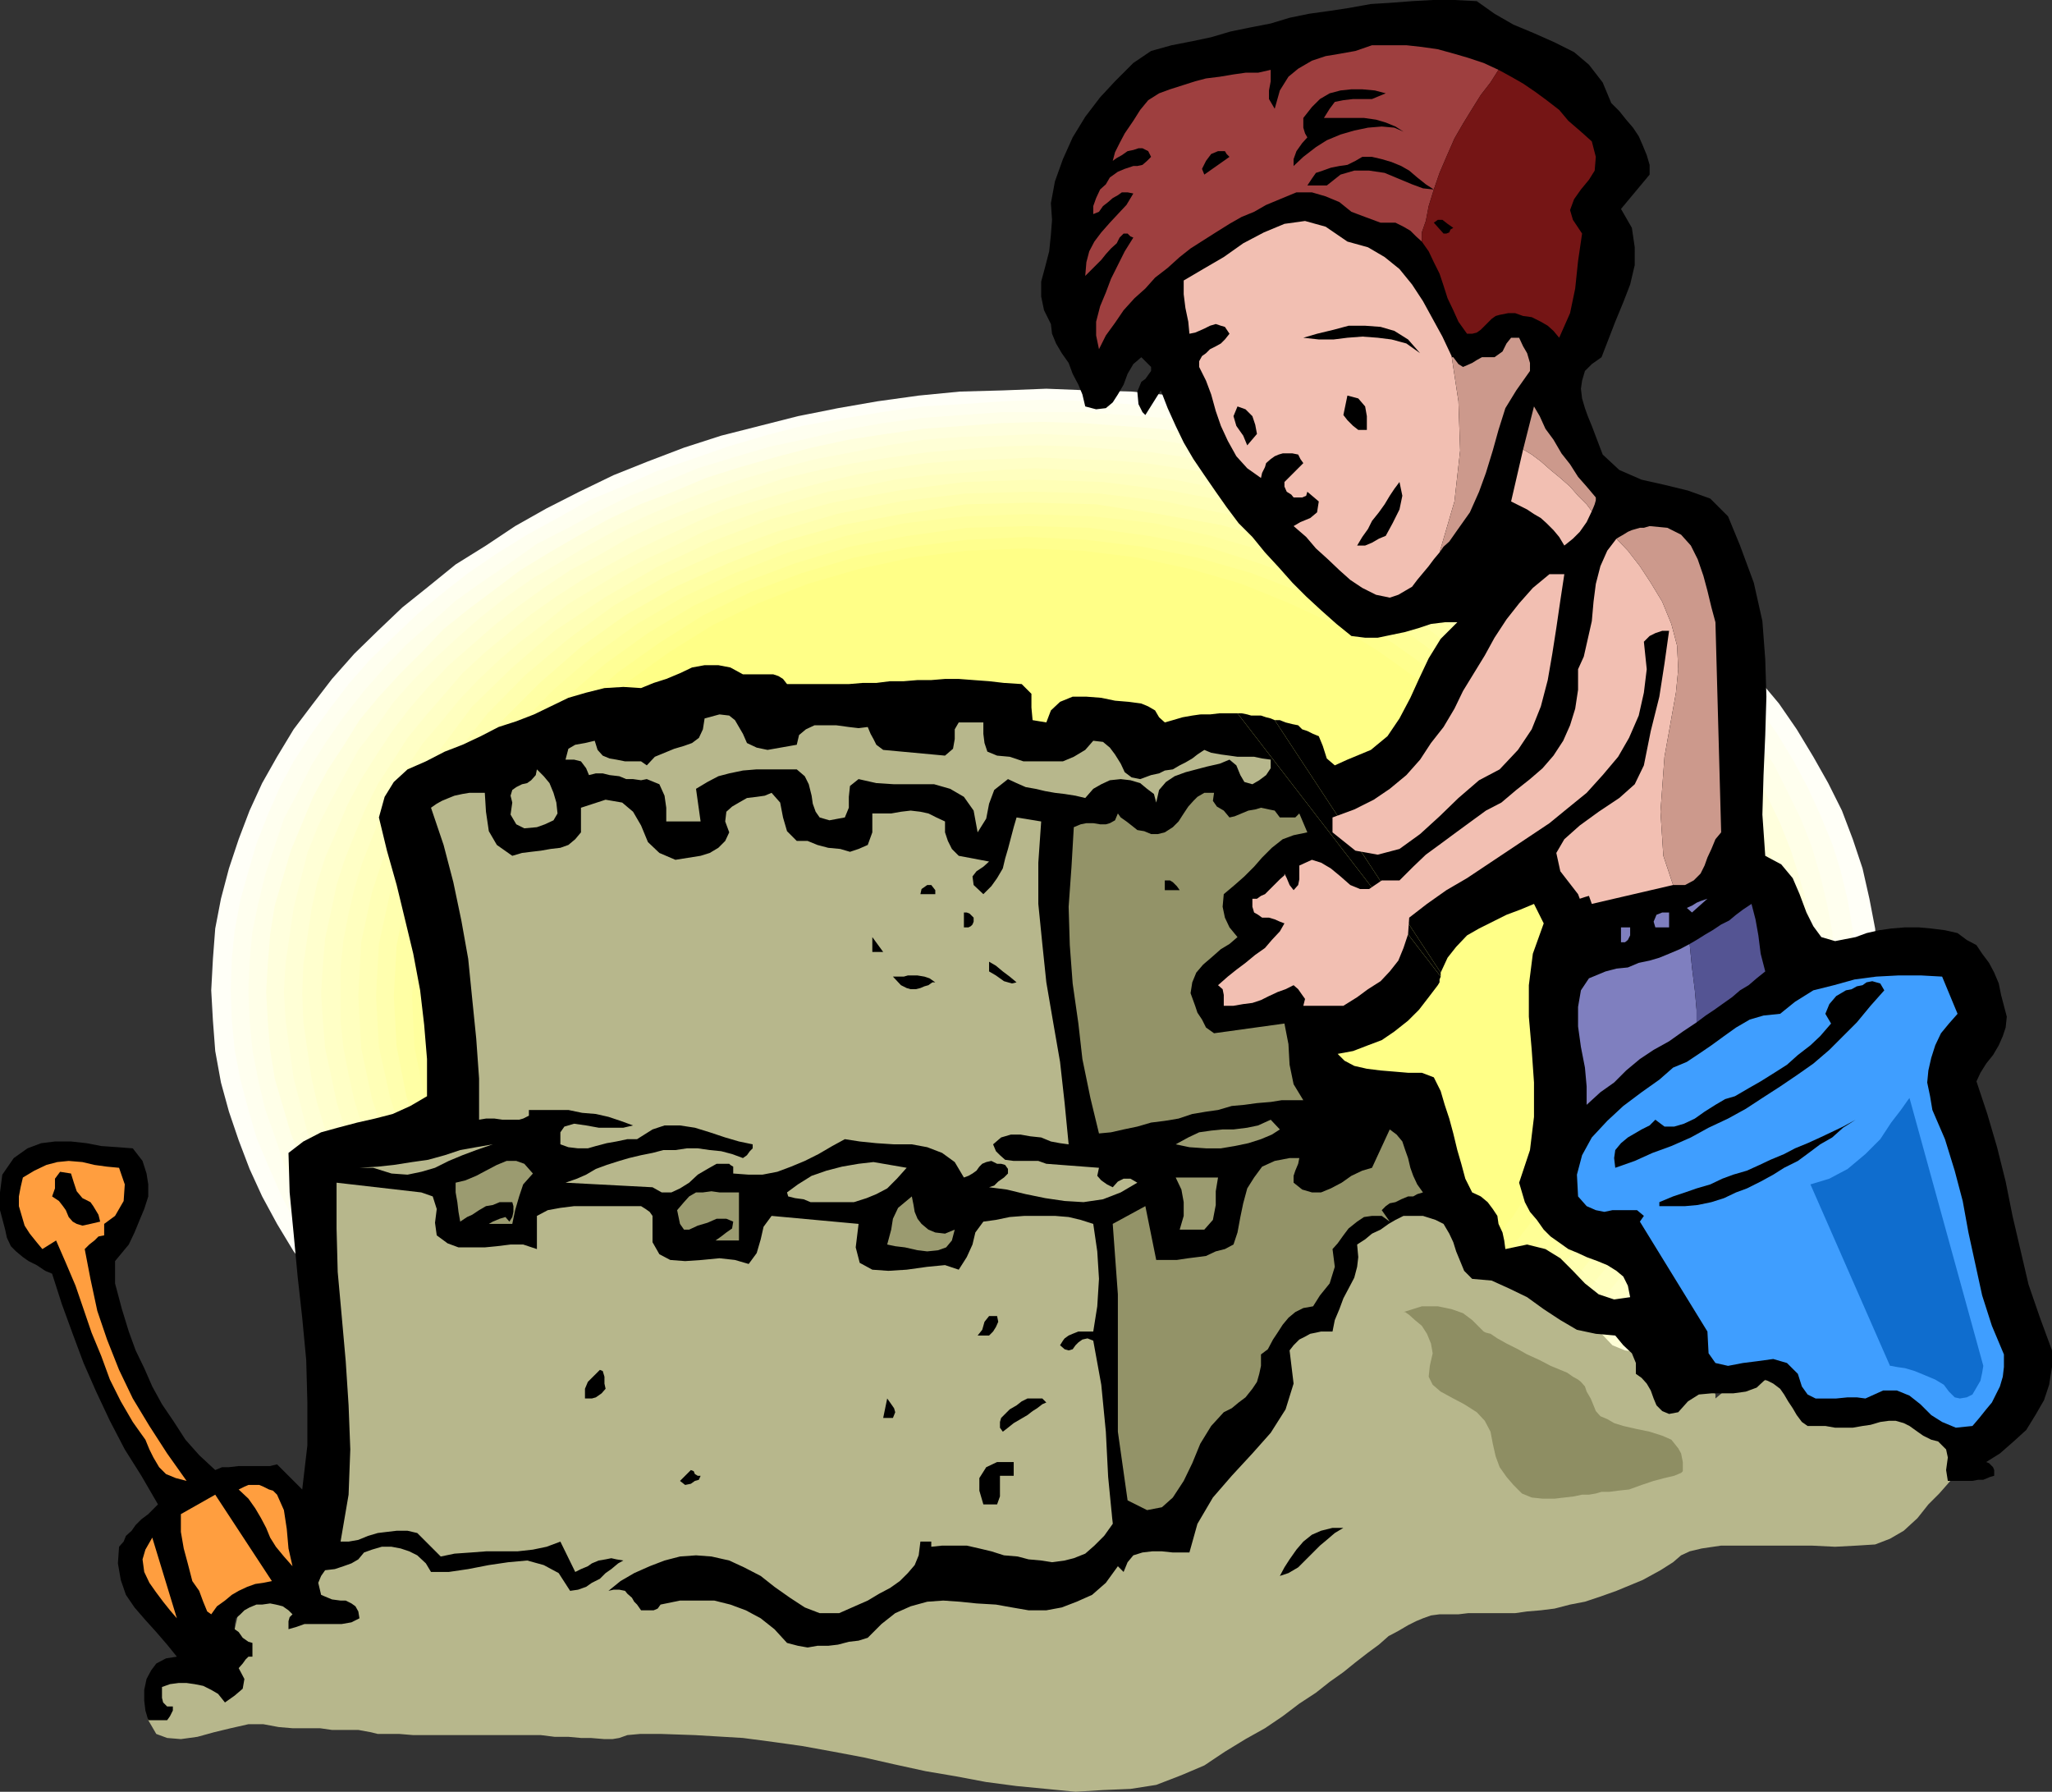 <svg xmlns="http://www.w3.org/2000/svg" width="358.5" height="313"><rect width="100%" height="100%" fill="#333333" stroke="none"/><path fill="#fffff7" d="M182.8 277.902h7.5l7.4-.5 7.202-.703 7.2-.898 7-1 6.898-1.7 6.8-1.402 6.7-1.898 6.5-2.2 6.2-2.402 6-2.398 5.8-2.602 5.7-3.199 5.5-3.098 5.3-3.101 5.102-3.602 4.8-3.597 4.5-3.801 4.297-4.102 4.102-4.097 3.898-4.102 3.602-4.5 3.101-4.398 2.899-4.801 2.601-4.801 2.399-4.8 1.898-5 1.703-5 1.2-5.098 1-5.5.398-5.301.3-5.301-.3-5.5-.398-5.3-1-5.2-1.2-5.3-1.703-5.098-1.898-5-2.399-4.801-2.601-4.602-2.899-4.797-3.101-4.5-3.602-4.3-3.898-4.403-4.102-4-4.297-4.097-4.5-3.602-4.8-3.898L280.5 95.3l-5.3-3.399-5.5-3.101-5.7-2.899L258.2 83l-6-2.398-6.2-2.403-6.5-2.097-6.7-1.7L226 72.7l-6.898-1.398-7-1.2-7.2-1-7.203-.699-7.398-.203-7.5-.297-7.602.297-7.5.203-7.199.7-7.2 1-6.898 1.199-7 1.398-6.703 1.703-6.699 1.7-6.5 2.097-6.3 2.403-6 2.398-6 2.902-5.7 2.899-5.5 3.101-5.098 3.399-5.3 3.3L74.8 102.5l-4.5 3.602-4.3 4.097-4.098 4L58 118.602l-3.3 4.3-3.4 4.5-2.898 4.797-2.601 4.602-2.2 4.8-1.902 5L40 151.7l-1.398 5.3-1 5.2-.403 5.3-.297 5.5.297 5.3.403 5.302 1 5.5L40 194.199l1.7 5 1.902 5L45.8 209l2.601 4.8 2.899 4.802L54.699 223 58 227.5l3.902 4.102L66 235.699l4.3 4.102 4.5 3.8 4.802 3.598 5.3 3.602L90 253.902 95.5 257l5.7 3.2 6 2.6 6 2.4 6.3 2.402 6.5 2.199 6.7 1.898 6.702 1.403 7 1.699 6.899 1 7.199.898 7.2.703 7.5.5h7.6"/><path fill="#ffffef" d="m182.602 276.5 7.199-.3 7.199-.4 7.2-.5 7-1 6.702-1.198 6.7-1.403L231.3 270l6.5-1.7 6.199-2.1 12-4.798 5.8-2.703 5.802-2.898 5.199-3.102 5.3-3.297 4.801-3.402 4.797-3.598 4.301-3.601 4.402-3.801 3.797-4.398 3.801-4 3.402-4.403 3.098-4.297 2.902-4.8 2.399-4.801 2.2-4.801 2.102-4.8 1.5-4.798 1.199-5.3.898-5.2.703-5.101V167.5l-.703-5-.898-5.3-1.2-5-1.5-4.798-2.101-5.101-2.2-4.801-2.398-4.5-2.902-4.8-3.098-4.4-3.402-4.3-3.8-4.098-3.798-4-4.402-4.101-4.3-3.602-4.798-3.597-4.8-3.403-5.301-3.297-5.2-2.902-5.8-3.098L256 85l-6-2.7-6-2.1-6.2-2.2-6.5-1.898-6.698-1.7-6.7-1.203L211.2 72l-7-1-7.199-.398-7.2-.5-7.198-.301-7.403.3-7.199.5-7 .399-7 1-7.2 1.2-6.698 1.202-6.5 1.7L127.199 78l-6.297 2.2-6.203 2.1-6 2.7-5.797 2.402-5.5 3.098-5.3 2.902L86.8 96.7l-5 3.403-4.602 3.597-4.297 3.602-4.3 4.101-4.102 4-3.598 4.098-3.3 4.3-3.2 4.4-3.101 4.8-2.399 4.5-2.101 4.8-2 5.102-1.399 4.797-1.402 5-1 5.301-.5 5-.2 5.5.2 5.3.5 5.102 1 5.2 1.402 5.3L44.8 198.7l2 4.801 2.101 4.8 2.399 4.802 3.101 4.8 3.2 4.297 3.3 4.403 3.598 4L68.602 235l4.3 3.8 4.297 3.602L81.801 246l5 3.402 5.3 3.297 5.301 3.102 5.5 2.898 5.797 2.703 6 2.399 6.203 2.398 6.297 2.102 6.403 1.699 6.5 1.7 6.699 1.402L154 274.3l7 1 7 .5 7.2.398 7.402.301"/><path fill="#ffffe8" d="m182.102 274.602 7.199-.301 7-.2 6.898-.699 6.801-1 6.7-1 6.702-1.402 6.5-1.7 6.2-1.698 6-2.102 6.3-2.2 5.7-2.6 5.5-2.7 5.597-2.598 5-2.902 5.301-3.3 4.8-3.4 4.5-3.6 4.4-3.598 4-3.801 3.902-3.899 3.597-4.101L304 221.5l3.2-4.3 2.8-4.598 2.402-4.5 2.2-4.801 1.898-4.801 1.5-4.8 1.2-5.098.902-5.2.5-5.101.199-5.301-.2-5-.5-5.3-.902-4.798-1.199-5-1.5-5.101-1.898-4.801-2.2-4.5-2.402-4.8-2.8-4.298L304 125l-3.3-4.3-3.598-4.098-3.903-4-4-3.602-4.398-3.898-4.5-3.301-4.801-3.399L270.2 95l-5-2.8-5.598-2.9-5.5-2.698-5.7-2.403-6.3-2.398-6-1.899-6.2-1.902-6.5-1.398-6.703-1.5-6.699-1.2-6.8-.902-6.9-.5-7-.5h-14.398l-6.902.5-7 .5-6.7.902-6.698 1.2-6.5 1.5-6.5 1.398-6.5 1.902-6.2 1.899-5.8 2.398-6 2.403-5.5 2.699-5.301 2.898L93.8 95 89 98.402l-5 3.399-4.598 3.3-4.3 3.899L71 112.602l-3.8 4-3.598 4.097L60.199 125l-3.097 4.402-2.7 4.297L52 138.5l-2.398 4.5L48 147.8l-1.7 5.102-1.198 5-1 4.797-.5 5.301-.2 5 .2 5.3.5 5.102 1 5.2 1.199 5.097L48 198.5l1.602 4.8L52 208.103l2.402 4.5 2.7 4.597 3.097 4.301 3.403 4.3 3.597 4.102L71 233.801l4.102 3.8 4.3 3.598L84 244.801l5 3.398 4.8 3.301 5.5 2.902 5.302 2.598 5.5 2.7 6 2.6 5.8 2.2 6.2 2.102 13 3.398 6.5 1.402 13.398 2 7 .7 6.902.199 7.2.3"/><path fill="#ffd" d="m181.902 272.902 7.2-.3 6.699-.2 6.699-.703 6.7-1 6.5-.898 6.3-1.5 6.2-1.399 6.202-1.703 6-2.199 5.797-2.098L252 258.5l5.5-2.7 5.3-2.6 5-3.098 5-3.102 4.602-3.398 4.598-3.403 4-3.597 4.102-3.801L294 229l3.602-4.098 3.097-4.101 3.102-4.602 2.601-4 2.399-4.597L311 202.8l1.902-4.801 1.5-4.8 1.399-4.798.699-5 .5-4.8.2-5.301-.2-5.102-.5-5-.7-5-1.398-4.797-1.5-4.8L311 143.8l-2.2-4.602-2.398-4.797-2.601-4.101-3.102-4.5-3.097-4.102L294 117.8l-3.898-3.801-4.102-4.098-4-3.3-4.598-3.602-4.601-3.398-5-3.102-5-2.898-5.301-2.903-5.5-2.597-5.8-2.2-5.798-2.402-6-1.898-6.203-1.7L222 78.2l-6.3-1.398-6.5-1-6.7-.899-13.398-1-7.2-.203-7 .203-6.703.5-7 .5-6.398.899-6.5 1-6.5 1.398-6.5 1.703-6 1.7-6 1.898-5.7 2.402-5.8 2.2-5.5 2.597L101 93.602 96 96.5l-5.098 3.102-4.5 3.398-4.8 3.602-4.102 3.3L73.602 114l-3.801 3.8-3.602 3.9-3.398 4.1L60 130.3l-2.7 4.102-2.6 4.797-1.9 4.602-2 4.8-1.398 4.801L48 158.2l-.8 5-.4 5-.3 5.102.3 5.3.4 4.801.8 5 1.402 4.797 1.399 4.8 2 4.8 1.898 4.802 2.602 4.597 2.699 4 2.8 4.602 3.4 4.101L69.8 229l3.802 3.8 3.898 3.802 4.102 3.597 4.8 3.403 4.5 3.398L96 250.102l5 3.097 5.3 2.602 5.5 2.699 5.802 2.402L123.3 263l6 2.2 6 1.702 6.5 1.399 6.5 1.5 6.5.898 6.398 1 7 .703 6.703.2 7 .3"/><path fill="#ffffd6" d="m181.602 271 6.8-.3 6.7-.2 6.699-.5 6.5-1 6.199-1.2 6.3-1.198 6-1.403 6.2-1.898 5.8-1.899 5.7-2.203 5.5-2.398 5.3-2.399 5.102-2.902 5-2.898 4.797-2.801 4.801-3.399 4.102-3.402 4.3-3.598 3.797-3.8 3.602-3.602 3.601-4.098 3.2-4.101 3.097-4.301 2.403-4.098 2.398-4.5 2.102-4.601 1.699-4.5 1.5-4.801 1.199-4.598.7-5 .702-5.101v-10.102l-.703-4.797-.699-4.8-1.2-4.801-1.5-4.801-1.698-4.8-2.102-4.298-2.398-4.5-2.403-4.402-3.097-4-3.2-4.398L287.2 115l-3.797-3.598-4.3-3.601-4.102-3.399-4.8-3.402-4.798-2.8-5-2.9-5.101-2.898L250 90l-5.5-2.398-5.7-2.2L233 83.5l-6.2-1.7-6-1.6-6.3-1.2-6.2-1.2-6.5-1-6.698-.5-6.7-.198-6.8-.301-6.903.3-6.5.2-6.699.5-6.5 1L148.8 79l-6.3 1.2-6.2 1.6-6 1.7-5.8 1.902-5.7 2.2L113.2 90l-5.2 2.402-5.3 2.899-4.798 2.898-4.8 2.801-4.801 3.402L84 107.801l-4.098 3.601L76 115l-3.8 3.8-3.4 3.802L65.7 127l-3.098 4-2.403 4.402-2.398 4.5-2.2 4.297L53.7 149l-2.398 9.602-.7 4.8-.699 4.797-.3 5.102.3 5 .7 5.101.699 5L52.5 193l1.2 4.8 1.902 4.5 2.199 4.602 2.398 4.5 2.403 4.098 3.097 4.3 3.102 4.102L72.199 228 76 231.602l3.902 3.8L84 239l4.3 3.402 4.802 3.399 4.8 2.8 4.797 2.899 5.301 2.902 5.2 2.399 5.6 2.398 5.7 2.203 5.8 1.899 6 1.898 6.2 1.403 6.3 1.199L155 269l6.5 1 6.7.5 6.5.2 6.902.3"/><path fill="#ffffce" d="M181.402 269.3h6.7l13-1 6.199-.898 6-1 6.3-1.203 6-1.699 5.7-1.7 5.8-1.898 5.5-2.101 5.301-2.2L253.2 253l4.801-2.7 4.8-2.898 4.802-3.101 4.5-3.102 4.3-3.097 3.899-3.602 3.8-3.898L287.7 227l3.102-3.8 3.199-4.098 3.102-4.102 2.398-4.3 2.402-4.298 1.899-4.601 1.699-4.5 1.402-4.602 1.2-4.5.699-4.797.5-4.8.3-5.102-.3-5-.5-4.8-.7-4.798-1.199-4.601-1.402-4.5-1.7-4.602-1.898-4.597-2.402-4.5-2.398-4.102-3.102-4.098-3.2-4.101-3.1-3.801-3.598-3.8-3.801-3.4-3.899-3.6-4.3-3.4-4.5-3.1-4.801-3.098L258 97l-4.8-2.898-5.298-2.403-5.3-2.199-5.5-2.098-5.801-2-5.7-1.902-6-1.398-6.3-1.2-6-1-6.2-.902-13-1-6.699-.2-6.703.2-6.5.5L162 79l-6.5.902-6.3 1-6 1.2-6 1.398-5.7 1.902-5.8 2-5.5 2.098-5.5 2.2-5.098 2.402-5 2.898-5 2.602L95 102.699l-4.3 3.102-4.298 3.398-4.101 3.602-3.899 3.398L74.801 120l-3.301 3.8-3.098 4.102L65.7 132l-2.597 4.102-2.403 4.5-1.898 4.597-2 4.602-1.399 4.5-1 4.601-.703 4.797-.7 4.801-.2 5 .2 5.102.7 4.8.702 4.797 1 4.5 1.399 4.602 2 4.5 1.898 4.601 2.403 4.297L65.699 215l2.703 4.102 3.098 4.097L74.8 227l7.5 7.5 4.102 3.602 4.297 3.097L95 244.301l4.602 3.101 5 2.899 5 2.699 5.097 2.602 5.5 2.199 5.5 2.101 5.801 1.899 5.7 1.699 6 1.7 6 1.202 6.3 1 6.5.899 6.2.5 6.5.5h6.702"/><path fill="#ffffc6" d="m181.2 267.602 6.202-.2 6.5-.5 6.2-.5 6-.703 6.3-1.199 5.7-1.2 5.8-1.5 5.7-1.6 5.597-2 5.203-1.9 5.297-2.398 5.102-2.402 4.8-2.598 4.801-2.902 4.5-2.898L269.2 240l4.102-3.398 4.101-3.301 3.797-3.602 3.203-3.597 3.297-3.903 3.102-3.797 2.699-4.101 2.602-4.301 2.199-4.098 2.101-4.5 1.7-4.402 1.199-4.5 1.199-4.8.7-4.598.5-4.801.3-4.801-.3-4.8-.5-4.798-.7-4.5-1.2-4.8-1.198-4.403-1.7-4.297-2.101-4.5-2.2-4.402-2.601-4-2.7-4.098-3.1-3.902-3.298-3.8-3.203-3.598-3.797-3.602-4.101-3.398-4.102-3.301-4.297-3.102-4.5-2.898-4.8-2.7L250.8 96l-5.102-2.398-5.297-2.403L235.2 89l-5.597-1.598-5.7-1.703-5.8-1.5-5.7-1.398-6.3-1-6-.899-6.2-.5-6.5-.203-6.203-.297-6.5.297-6.5.203-6.199.5-6 .899-6 1-6 1.398-5.8 1.5-5.798 1.703-5.5 1.598-5.3 2.2-5.2 2.402L111.301 96l-4.801 2.602-4.8 2.699-4.5 2.898-4.4 3.102-4 3.3L84.7 114l-3.9 3.602-3.1 3.597L74.401 125l-3.203 3.902L68.602 133 66 137l-2.2 4.402-1.898 4.5L60.2 150.2l-1.398 4.403-1 4.8-1 4.5-.399 4.797-.3 4.801.3 4.8.399 4.802 1 4.597 1 4.801 1.398 4.5 1.703 4.402 1.899 4.5L66 210l2.602 4.3 2.597 4.102 3.203 3.797 3.297 3.903 3.102 3.597 3.898 3.602 4.102 3.3 4 3.399 4.398 3.102 4.5 2.898 4.801 2.902 4.8 2.598 5.102 2.402 5.2 2.399 5.3 1.898 5.5 2 5.797 1.602 5.801 1.5 12 2.398 6 .703 6.2.5 6.5.5 6.5.2"/><path fill="#ffffbf" d="m180.902 265.902 6.297-.203 6-.5 6.203-.5L205.2 264l6-1.2 5.703-1 5.797-1.6 5.5-1.5 5.301-1.9 5.3-2.198 5-2.102 4.802-2.398 4.8-2.403 4.598-2.898 4.5-2.899 4.3-3.101 3.9-3.102 3.8-3.398 3.602-3.602 3.398-3.597 3.102-3.801 3.097-3.602 2.403-4.097 2.398-4.102 2.2-4.3 1.902-4.298 1.699-4.101 1.398-4.602 1-4.5.903-4.597.5-4.5V169l-.5-4.8-.903-4.598-1-4.301-1.398-4.602-1.7-4.297-1.902-4.3-2.2-4.102-2.398-4.098-2.403-4.101-3.097-3.602-3.102-3.797-3.398-3.601-3.602-3.399-3.8-3.3-3.9-3.102-4.3-3.398L258 103l-4.598-2.898-4.8-2.403-4.801-2.398-5-2.399L233.5 91l-5.3-2-5.5-1.598-5.798-1.5L211.2 85l-6-1.2-5.797-.8-6.203-.398-6-.5-6.297-.301-6.203.3-6.297.5-6 .399-6.203.8-5.797 1.2-5.703.902-5.5 1.5L133.602 89l-5.5 2-5.301 1.902L118 95.301l-5.2 2.398-4.6 2.403-4.798 2.898-4.3 2.602L95 109l-4.098 3.102-3.8 3.3-3.602 3.399-3.398 3.601L77 126.2l-3.098 3.602-2.703 4.101L68.801 138l-2.102 4.102-1.699 4.3-1.7 4.297-1.398 4.602-1 4.3L60 164.2l-.5 4.8v9.602l.5 4.5.902 4.597 1 4.5 1.399 4.602L65 200.902l1.7 4.297 2.1 4.301 2.4 4.102 2.702 4.097L77 221.301l3.102 3.8L83.5 228.7l3.602 3.602 3.8 3.398L95 238.801l4.102 3.101 4.3 2.899 4.797 2.898 4.602 2.403L118 252.5l4.8 2.102 5.302 2.199 5.5 1.898 5.597 1.5 5.5 1.602 5.703 1L156.2 264l6.203.7 6 .5 6.297.5 6.203.202"/><path fill="#ffffb7" d="m180.7 264 12-.5 11.702-1.398 11.297-2.2L226.5 257l10.3-3.8 9.9-4.598 8.902-5.2 8.398-5.8 7.602-6.5 6.8-6.903 6-7.5L289.2 209l4-8.398 2.903-8.602 1.898-8.898.5-9.102-.5-9.398-1.898-8.801-2.903-8.7-4-8.402-4.797-7.699-6-7.598-6.8-6.8-7.602-6.403-8.398-5.797-8.903-5.3-9.898-4.5-10.301-3.903-10.8-2.898-11.298-2.102-11.703-1.5-12-.398-12.297.398-11.5 1.5-11.5 2.102-10.8 2.898-10.301 3.903-9.602 4.5-9.097 5.3-8.7 5.797-7.402 6.403-7 6.8L76.8 131l-5.1 7.7-3.798 8.402L65 155.8l-1.898 8.8-.5 9.399.5 9.102L65 192l2.902 8.602L71.7 209l5.102 7.7 5.699 7.5 7 6.902 7.402 6.5 8.7 5.8 9.097 5.2 9.602 4.597L134.6 257l10.801 2.902 11.5 2.2 11.5 1.398 12.297.5"/><path fill="#ffffaf" d="m180.402 262.3 11.598-.198 11.5-1.7 10.8-2.203 10.5-2.797 9.9-3.902 9.6-4.3 8.9-5.298 7.902-5.5 7.398-6.5 6.7-6.5L281 216l4.8-7.7 3.802-8.1 2.699-8.7 1.898-8.598.5-8.902-.5-9.098-1.898-8.703-2.7-8.597-3.8-7.903L281 132l-5.8-7.398-6.7-6.801-7.398-6.2-7.903-5.8-8.898-5-9.602-4.301-9.898-3.598-10.5-3.101-10.801-2.2L192 86.2l-11.598-.297-11.703.297-11.5 1.403-11.097 2.199-10.5 3.101-9.903 3.598-9.597 4.3-8.903 5-7.898 5.802-7.399 6.199-6.703 6.8L79.402 132l-4.8 7.7-3.801 7.902-2.7 8.597-1.902 8.703-.5 9.098.5 8.902 1.903 8.598 2.699 8.7 3.8 8.1 4.801 7.7 5.797 7.402 6.703 6.5 7.399 6.5 7.898 5.5 8.903 5.297 9.597 4.301 9.903 3.902 10.5 2.797 11.097 2.203 11.5 1.7 11.703.199"/><path fill="#ffffa5" d="m180.2 260.402 11.3-.203 11-1.5 10.8-2.097 10.102-2.903 9.797-3.597 8.903-4.301 8.699-5.102 7.898-5.5 7.203-6.199 6.2-6.8 5.5-6.9 4.8-7.698 3.598-7.903 2.902-8.199 1.7-8.598.5-8.902-.5-8.898-1.7-8.403-2.902-8.398-3.598-7.7-4.8-7.601-5.5-7.2-6.2-6.5-7.203-6.3-7.898-5.5-8.7-5-8.902-4.098-9.797-3.8-10.101-2.903-10.801-1.898-11-1.7-11.3-.3-11.5.3-11.098 1.7-10.5 1.898-10.301 2.903-9.602 3.8L118 102.5l-8.8 5-7.7 5.5-7.2 6.3-6.5 6.5-5.5 7.2-4.8 7.602-3.898 7.699L71 156.699l-1.7 8.403-.5 8.898.5 8.902L71 191.5l2.602 8.2 3.898 7.902 4.8 7.699 5.5 6.898L94.3 229l7.2 6.2 7.7 5.5 8.8 5.1 9.2 4.302 9.6 3.597 10.302 2.903 10.5 2.097 11.097 1.5 11.5.203"/><path fill="#ffff9e" d="m179.7 258.7 11.1-.5 10.802-1.2 10-2.098L221.699 252l9.403-3.598 8.898-4.101 8.402-4.801 7.399-5.7 7-5.8 6.199-6.5 5.5-6.898 4.3-7.5 3.9-7.7 2.6-8.101 1.5-8.399.7-8.703-.7-8.597-1.5-8.403-2.6-8.199-3.9-7.598-4.3-7.5L269 127l-6.2-6.5-7-5.8-7.398-5.7-8.402-4.8-8.898-4.098-9.403-3.602-10.097-2.898-10-2.2L190.8 90.2l-11.102-.398-11 .398-10.797 1.203-10.101 2.2-10.102 2.898-9.297 3.602-8.902 4.097-8.2 4.801-7.898 5.7-6.703 5.8-6.297 6.5-5.5 6.902-4.5 7.5-3.6 7.597-2.7 8.2-1.699 8.402-.402 8.597.402 8.703 1.7 8.399 2.699 8.101 3.601 7.7 4.5 7.5 5.5 6.898L96.7 228l6.703 5.8 7.899 5.7 8.199 4.8 8.902 4.102L137.7 252l10.102 2.902 10.1 2.098 10.797 1.2 11 .5"/><path fill="#ffff96" d="m179.7 257 10.6-.398 10.302-1.2 10.097-2.203 9.301-2.597 9.2-3.602 8.6-4.098 8.2-4.8 7.2-5.301 6.702-6 6.2-6.2 5.097-6.8 4.5-7.2 3.403-7.902 2.597-7.898 1.5-8.2.403-8.402-.403-8.398-1.5-8.102-2.597-7.898-3.403-7.7-4.5-7.199-5.097-6.703-6.2-6.5-6.703-5.797-7.199-5.3-8.2-4.801-8.6-4-9.2-3.399-9.3-2.902-10.098-1.898-10.301-1.403-10.602-.297-10.797.297-10.3 1.403L148.5 95.5l-9.598 2.902-9.101 3.399-8.602 4-8 4.8-7.398 5.301-6.7 5.797-6 6.5-5.3 6.703-4.602 7.2-3.297 7.699-2.703 7.898-1.398 8.102-.5 8.398.5 8.403 1.398 8.199 2.703 7.898 3.297 7.903 4.602 7.199 5.3 6.8 6 6.2 6.7 6 7.398 5.3 8 4.801 8.602 4.098 9.101 3.602 9.598 2.597 10.102 2.203 10.3 1.2L179.7 257"/><path fill="#ffff8e" d="m179.5 255.102 10.3-.5 9.802-1.2 9.597-1.902 9.403-2.598 8.597-3.601 8.203-3.899 7.899-4.8 7.199-5 6.5-5.801 5.8-6.2 5-6.5 4.302-7.199 3.398-7.402 2.602-7.898 1.5-8L280 174.5l-.398-8.398-1.5-7.903-2.602-7.699-3.398-7.5-4.301-6.898-5-6.7-5.801-6.3-6.5-5.7-7.2-5.101-7.898-4.801-8.203-4.098-8.597-3.3-9.403-2.7-9.597-1.902-9.801-1.2-10.301-.5-10.598.5-9.8 1.2-9.903 1.902-9.097 2.7-8.903 3.3-8.398 4.098-7.602 4.8-7.199 5.102-6.5 5.7-6 6.3-4.8 6.7L86.401 143 83 150.5l-2.598 7.7-1.5 7.902-.5 8.398.5 8.102 1.5 8L83 198.5l3.402 7.402 4.297 7.2 4.801 6.5 6 6.199 6.5 5.8 7.2 5 7.6 4.801 8.4 3.899 8.902 3.601 9.097 2.598 9.903 1.902 9.8 1.2 10.598.5"/><path fill="#ffff87" d="m179 253.402 10.102-.203 9.597-1.398 9.301-1.7 8.902-2.902 8.399-3.398L233.5 240l7.402-4.3 7-5.298 6.2-5.5 5.5-6.3 4.8-6.2 4.399-7.203 3.101-7.199 2.399-7.398 1.398-8 .703-7.903-.703-8.097-1.398-8-2.399-7.403-3.101-7.199-4.399-7-4.8-6.398-5.5-6.301-6.2-5.5-7-5-7.402-4.602-8.2-3.797-8.398-3.402L208 99.402l-9.3-2-9.598-1.203L179 95.801l-10.098.398-9.601 1.203-9.301 2-8.898 2.598-8.7 3.402-7.902 3.797-7.398 4.602-7 5-6.5 5.5-5.5 6.3L93.3 137l-4.3 7-3.098 7.2-2.402 7.402-1.5 8-.398 8.097.398 7.903 1.5 8L85.902 198 89 205.2l4.3 7.202 4.802 6.2 5.5 6.3 6.5 5.5 7 5.297L124.5 240l7.902 3.8 8.7 3.4 8.898 2.902 9.3 1.699 9.602 1.398 10.098.203"/><path fill="#b7b78c" d="m56.602 202.3-.2 9.602-.3 21.899-.7 23.699-1 14.902-.703 2.399-.199 2.398-.5 1.403v.5l-.5-.2-1.2-.3-1.898-.2-2.203-.203-2.097.403-1.903 1-1.5 1.898-.699 3.102-4.098 5.097-.703.203-1.398.297-2.2.703-2.199 1.2L28 293.5l-1.398 2.2-1 2.1.3 2.7 1.399 2.402 1.898.7 2.403.199 2.898-.399 2.902-.8 2.899-.7 3.101-.703H46l2.7.5 2.402.203h4.8L58 302.2h4.602l2.199.403 1.199.3h3.8l2.4.2h22.3l2.402.3h2.399l2.199.2h1.7l2.402.199H107l1.2-.2 1.402-.5 2.199-.199h3.8l5.801.2 8.399.5 5.3.699 5 .699 5.5 1 5.301 1 5.297 1.2 5.5 1.202 5.301.899 5.3 1 5.302.699 5.199.5 5.101.5 4.797-.3 4.801-.2 4.5-.7 4.402-1.698 4-1.7L214 306l3.602-2.2 3.398-1.898 3.102-2.101 2.898-2.2 2.902-1.902 2.399-1.898 2.398-1.7 2.102-1.699L239 288.7l1.902-1.398 1.7-1.5 1.699-.899 1.699-1 1.402-.703 1.2-.5 1.398-.5 1.5-.199h3.3l1.7-.2h8.2l2.1-.3 2.4-.2 2.402-.3 2.699-.7 2.601-.5 2.7-.898 2.8-1L287 276l3.102-1.7 2.199-1.398 1.398-1.203 1.5-.699 2.102-.5 3.398-.5H316.5l4.102.2 3.8-.2 3.2-.2 2.597-1 2.403-1.398L335 265.2l1.902-2.398 1.899-1.899 1.5-1.703 1.199-1.398.902-1.5.5-.899-.203-1-1-.703-1.398-1-2.2-1.398-2.402-1.5-2.398-1.399-3.102-1.203-3.097-.699-3.102.2-3.2 1-.398-.5-1.703-1.2-2.699-1.7-3.098-1.698-3.3-1.403-3.403-.199-3.398.7-3.102 2.6v-.698l-.5-1.403-.398-2-1-2.097-1.399-2.2-2-1.402-2.101-.5-2.899 1-2.902 1.2-2.598-.298L281.7 235l-1.898-2-1.399-1.398-1-1.903-.703-1.199-.297-.5L258 217.402l-5.8-6.902h-.5l-1.4.2-1.898.5-2.402.5-2.398.702-2.403.7-2.199 1-1.898 1.199v1.398l-.5 1.5-.5 2.102-.903 1.898-1.199 2.203-2 2.2-2.598 1.597-.203.5-1 1-.699 1.403L226 233l-1.2 2.402-1.198 2.399-1.2 2.699-.402 2.602-.8 1-1.4 2.398-2.198 3.3-2.801 4.102-2.7 3.899-2.902 4-2.597 2.898-2.2 1.703-10-.203-.5-7.5-.703-17-1-18.297-.5-11.703h-.199l-1-.297h-1.7l-2.1-.402-2.9-.3-3.398-.5-3.601-.4-8.602-1-4.797-.5-5.3-.698-5.5-.7-5.5-.703-5.801-.5-6-.5-5.7-.699-6-.7-6.3-.5-6-.5-5.7-.698-5.8-.301-5.801-.399-5.2-.5h-5.3l-4.8-.3H66.401l-3.101.3-2.899.2-2.101.699-1.7.5"/><path d="m251.7 169.902-29-44.101-.7-.301-.8-.2-.9-.3h-1.698l-.7-.2-1-.198h-.703l35.5 46v-.7"/><path d="m358.5 235.902-2.098-5.703-2-5.797-1.402-6-1.398-6-1.2-6-1.5-6-1.703-5.8-1.898-5.7.699-1.5 1-1.601 1.2-1.5 1-1.7.702-1.601.5-1.5.2-1.898-.5-1.903-.5-1.898-.403-2-.797-1.899-.902-1.703-1.2-1.597-1-1.5-1.698-.903L342 163l-2.2-.5-2.398-.3-2.203-.2h-2.398l-2.399.2-2.101.3-2.2.5-1.902.7-3.597.702-2.403-.703-1.398-1.898-1.2-2.399-1.199-3.203-1.203-2.797-2-2.402-2.797-1.5-.5-7.2.2-6.898.3-7 .2-6.703-.2-6.5-.5-6.699-1.5-6.7L304 95.3l-2.098-5.1-3.101-3.098-3.899-1.403-4.101-1-4-.898-3.899-1.7L280 79.403l-1.898-5-.7-1.703-.5-1.398-.5-1.7-.203-1.699.203-1.402.5-1.7 1.2-1.198 1.699-1.2 2.398-6.203 1.403-3.398 1.199-3.102.8-3.398V43.2l-.5-3.398L283.2 36.5l5-6v-1.7l-.5-1.698-.699-1.7-.7-1.601-1-1.5-1.198-1.399-1.2-1.5L281.5 18l-1.5-3.598-2.398-3.101L275 9.1l-3.398-1.699-3.602-1.6-3.598-1.5-3.3-1.899L258 .2l-3.898-.2H250.3l-3.602.2-3.898.3-3.301.2-3.898.702-3.301.5-3.602.5-3.398.7-3.301 1-3.598.699L215 5.5l-3.398 1-3.301.7-3.602.702-3.597 1L198 11l-3.2 3.2-2.6 2.8-2.598 3.402-2.2 3.598-1.703 3.8-1.398 3.9-.7 3.8.2 2.902-.2 2.598-.3 2.902-.7 2.7-.699 2.597v2.602l.5 2.398 1.2 2.403.199 1.699L184.5 60l1 1.7 1.2 1.702.702 1.899 1 1.898.7 1.703.5 2.098 1.898.5 1.7-.2 1.202-1 .899-1.398 1-1.703.699-1.898 1-1.7 1.402-1.199 1.7 1.7v.699l-1 1.398-.7.5-.703 1.703.203 2.2.7 1.398.5.5 2.699-4.3L204 71.3l1.402 3.102 1.399 2.899 1.699 2.898L210.402 83l2 2.902 1.899 2.7 2.101 2.8 2.399 2.399L221 96.5l2.402 2.602 2.399 2.699 2.398 2.398 2.602 2.403L233.5 109l2.602 2.102 2.398.3h2.2l2.402-.5 2.398-.5 2.402-.703L250 109l2.402-.3h2.2l-2.903 2.902-2.097 3.398-1.7 3.602-1.5 3.3-1.902 3.598-2.098 3.102L239.5 131l-4.098 1.7-2.203 1-1.398-1.2-.7-2.2-.699-1.698-1-.403-1-.5-.902-.297-.7-.703-1-.199-1.198-.3-1-.4h-.903l29 44.102 1.203-2.601 1.5-1.899 1.899-2 2.101-1.203 4.797-2.398 2.403-.899 2.398-1 1.7 3.399-1.9 5.3-.698 5.5v5.5l.5 5.801.398 5.7v6l-.7 5.8-1.898 5.7 1 3.398.899 1.7 1.199 1.402 1.2 1.699 1.202 1.199 1.7 1.2 1.398 1 1.7.702 1.5.7 1.902.699 1.699.699 1.601 1 1.2 1 .8 1.602.399 2L282 227l-2.7-.898-2.398-1.903-2.101-2.199-2.2-2.2-2.601-1.6-3.2-.798-3.8.797-.2-1.5-.3-1.398-.7-1.5-.198-1.399-.801-1.203-.899-1.199-1.203-1-1.5-.7-1.199-2.398-.7-2.601-.698-2.399-.7-2.902-.703-2.598-.797-2.402-.703-2.398-1.199-2.403-2.098-.797H246l-2.398-.203-2.403-.199-2.398-.3-2.2-.5-1.699-.9-1.203-1.198 2.703-.5 2.598-1 2.402-.903 2.2-1.5 2.398-1.898 1.902-1.899 1.7-2.203 1.597-2.097.301-.5v-.5l.2-.5-35.5-46h-3.098l-1.7.199H209.7l-1.398.199-1.7.3-1.699.5-1.402.4-1-.9-.7-1.198-1.198-.7-1.2-.5-2.203-.3-2.398-.2-2.399-.5-2.601-.203h-2.399l-2.203.903-1.597 1.5-.801 2.097-2.399-.398-.203-2.2V121.2l-1.7-1.7-3.098-.2-2.601-.3-2.7-.2-2.601-.198h-2.398l-2.403.199h-2.398l-2.399.199H155.5l-2.398.3h-2.403l-2.398.2H137.5l-.7-.898-.8-.5-.898-.301H129.8l-2.2-1.2-2.101-.402h-2.398l-2.2.403-2.101 1-2.399 1-2.203.699-2.199.898-3.098-.199-3.3.2-3.2.8-3.101.902-3.102 1.5-2.898 1.399L90.199 126l-3.097 1L84 128.602l-3.2 1.5-3.1 1.199L74.401 133l-3.203 1.402-2.398 2.2-1.602 2.597-1 3.602 1.403 5.8 1.699 6 1.5 6.2 1.398 5.8L73.402 173l.7 6 .5 6v6.5l-2.903 1.7-3.097 1.402-3.102.8-3.098.7L59 197l-2.898.8L53 199.403l-2.598 2 .2 6.899.699 7.199L52 223l.8 7.2.7 7.402.2 7.398v7.5l-.9 7.7-4.398-4.4-1.203.302h-5.5L40 256.3h-1.2l-1.198.5-2.801-2.602-2.399-2.699-2-3.098-2.101-3.101-1.7-3.102L25.2 239l-1.5-3.098-1.199-3.3-1.2-3.903-1.198-4.5v-3.898l2.398-2.899 1-2.101.902-2.2.797-1.902.703-2.199v-2.098l-.3-1.902-.7-2.2-1.703-2.198-2.597-.2-2.903-.203-2.597-.5-2.7-.297h-2.8l-2.403.297-2.398.903-2.399 1.699-2 2.898L0 208.301v3.101l.902 3.399.297 1.398.703 1.5.899.903 1.199 1 1 .699 1.402.699 1.5 1 1.2.5 1.699 5.3 1.898 5.2 1.903 5.102 2.199 5 2.398 5.097 2.602 5 2.898 4.602 2.903 5-1.7 1.699-1.203.902-1 1-.699 1-1 .899-.398 1-.801.898-.2 2.903.5 2.898.899 2.602 1.5 2.199L25.402 283l1.899 2.102 1.898 2.199 1.703 2.101L29 289.7l-1.7.903-.898 1.199-.8 1.5-.403 1.898v1.903l.203 1.699.5 1.699H29.2l.5-.7.5-1v-.698h-1l-.699-.7-.2-.8V294.7l1.4-.5 1.5-.199h1.402l1.398.2 1.5.3 1.402.7 1.2.702 1.199 1.5L41 296.2l1.402-1.2.297-1.7-1-1.898.703-.8.5-.7.5-.5h.7V287l-.7-.2-1-.698-.703-1-.699-.5v-.903l.2-1L42 282l.7-.7.902-.5 1.199-.5h1l1.398-.198 1 .199 1.203.3 1 .7.7.699-.5.5-.2.7v1.402l1.399-.403 1.398-.5h6.5l1.703-.297 1.399-.703-.2-1.199-.5-.898-.699-.5-1-.5H59.5l-1.5-.2-1.2-.5-.698-.3-.5-2.102.5-1.2.699-1 1.699-.198 1.5-.5 1.402-.5 1.2-.7 1-1.203 1.398-.5 1.7-.5h1.702L70 270.5l1.5.5 1.402.7 1.5 1.402.899 1.5h3.101l3.399-.5 3.601-.7 3.399-.5 3.3-.3 2.899.8 2.602 1.399 2 3.101L101 277.7l1.402-.5 1-.699 1.399-.7 1-1 1-.698 1.199-1 .902-.5-1.203-.2-.898-.203-1 .203-1.2.2-1.199.5-.703.5-1.199.5-1 .5-2.598-5.301-2.402.898-2.398.5-2.7.301h-5.5l-2.601.2-2.899.202-2.402.5-4.098-4.101-1.703-.399h-1.898l-1.7.2L66 267.8l-1.7.5-1.698.699-1.7.3H59.5l1.402-8.198.297-7.903-.297-7.699-.5-7.7-.703-7.898L59 222.2l-.2-7.597v-8l14.802 1.699 2 .699.699 2.2-.301 2.402.3 2.199 1.9 1.398 1.902.703h4.597l2.102-.203 2.398-.297h2.203l2.399.797v-5.797l1.898-1 2.203-.402 2.399-.3H112l.8.5.7.5.5.702V217l1.2 2.102 1.902 1 2.597.199 2.903-.2 3.097-.3 2.703.3 2.399.7 1.398-1.899.703-2.402.5-2.2 1.399-1.898L150 213.801l-.5 4.101.7 2.7 2.202 1.199 2.797.199 3.203-.2 3.598-.5 3.102-.3 2.398.8 1.402-2.198 1-2.2.5-2.101 1.399-1.899 2.199-.3 2.402-.5 2.598-.2h5.3l2.4.2 2.1.5 2.2.699.7 4.8.3 4.801-.3 4.797-.7 4.403h-2.598l-1 .398-.703.3-.699.5-.3.4-.5.8.8.7.7.202.702-.203.5-.699.5-.5.7-.5.898-.2 1 .4 1.402 7.702.797 8.2.403 7.898.8 8.2-1.5 2.1-1.703 1.7-1.597 1.402-2 .797-1.602.403-2.2.3-1.898-.3-2.203-.2-1.898-.5-2.399-.203L173.2 271l-2.097-.5-2.2-.5h-4.3l-1.903.2v-.9h-1.898l-.301 2.4-.7 1.702-1.198 1.399-1.403 1.398-1.699 1.203-1.898 1-2 1.2-1.602.699-3.398 1.5H143.2l-2.597-1-2.602-1.7-2.7-1.902-2.398-1.898-2.902-1.5-2.598-1.2-3.101-.699-2.7-.203-2.8.203-2.7.7-2.601 1-2.7 1.199-2.398 1.398-2.101 1.703.898-.203h1l1 .203.403.5.8.7.399.699.5.5.699 1h2.2l.702-.301.5-.7 3.399-.698h6l2.8.699 2.7 1 2.601 1.398 2.399 1.903L137.5 287l1.902.5 1.7.3 1.699-.3h1.898l1.703-.2 1.899-.5 1.699-.198 1.602-.5 2.398-2.403 2.402-1.898 2.7-1.2 2.898-.8 2.8-.2 2.9.2 2.902.3 3.398.2 2.8.5 2.9.5h3.1l2.7-.5 2.602-1 2.699-1.2 2.398-2.101 2.102-2.898 1 1 .699-1.7 1-1.203 1.602-.5L201.3 271h1.7l1.902.2h2.899l1.398-5 2.703-4.598 3.297-3.801 3.602-3.899 3.199-3.601 2.602-4.102 1.398-4.5-.7-5.797.7-.902 1-1 1-.5.902-.5 1-.2.899-.198h2l.398-2 .801-1.903.7-1.898.902-1.7 1-1.902.5-1.898.199-1.7-.2-2.199 1.399-.902 1.2-1 1.5-.7 1.402-1 1.199-.698 1.398-.7h3.403l2.199.7 1.398.699 1 1.699.703 1.5.5 1.602 1.399 3.398 1.398 1.402 3.403.297 3.097 1.403 3.102 1.5 2.898 2.097 2.903 1.903 2.898 1.699 3.3.699 3.4.3 1.402 1.7 1.5 1.402.699 1.7V240l1 .7.898 1 .703 1.202.5 1.399.5 1.199 1 1 1.2.5 1.597-.3 1.703-1.9 1.899-1.198 2.199-.2h3.8l2.2-.3 1.902-.7 1.5-1.402 1.399.7 1.199.902.7 1 .702 1.199.797 1.199.703 1.2.899 1.202 1 .7h3.101l1.7.3h3.097l1.703-.3 1.399-.2 1.699-.5 1.5-.203h1.2l1.402.403 1 .5 1.398 1 1 .699 1.402.699 1.2.3 1.398 1.4.3 1.402-.3 2.199.3 1.898h4.302l1-.199h.898l1.2-.5.702-.2v-1l-.203-.5-.699-.698-.5-.2 2.402-1.5 2.399-2.101 2.199-2 1.602-2.602 1.5-2.597.898-2.7.5-3.101v-2.899"/><path fill="#9e3f3f" d="m261.8 12.2-2.6-1.2-2.7-.898-2.398-.7-2.903-.8-2.797-.403-2.703-.297h-6l-2.898 1-2.801.5-2.398.399-2.403.8L226.801 12l-1.7 1.402-1.5 2.399L222.7 19l-1-1.7v-1.5l.301-1.6v-2l-2.2.5h-2.198l-2.102.3-2.398.402-2.403.297-1.898.5-2.2.703-2.199.7-1.902.699-1.898 1.199-1.403 1.7-1.2 1.901-1.5 2.199-.898 1.699-.801 1.602-.399 1.5.7-.5.898-.5 1-.7 1-.203.902-.297h.7l1 .5.5 1-.7.7-.8.699-.903.199H198l-1.5.5-1.2.5-1.398 1-.703 1.2-1 .902-.699 1.5L191 36v1.402l1-.402.7-1 .902-.7.8-.698.899-.5.699-.5h1l1 .199-1.2 2-1.5 1.601-1.398 1.5-1.5 1.7-1.203 1.597-.898 1.703-.5 1.899-.2 2.398 1.899-1.898.902-.899.797-1 .903-1 1-.902.5-1 .699-.7H197l.5.5.5.2-1.5 2.402-2.398 4.797-.903 2.403-1 2.398-.699 2.7v2.402L192 61l1.2-2.398 1.6-2.2 1.5-2.203 1.9-2.097 1.902-1.7L201.8 48.5l2.2-1.7 2.102-1.898 1.898-1.5L210.2 42l2.202-1.398 2.399-1.5 2.101-1.2 2.2-.902 2.097-1.2 2.403-1 2.898-1.198h2.7l2.402.699 2.398 1L236.102 37l2.398.902 2.7 1h2.6l1.4.7 1.202.699 1 1 1 .898v-1.597l.7-2 .5-2.602.898-2.898 1-2.903 1.2-2.797 1.402-3.203 1.5-2.597L257.199 19l1.5-2.398 1.703-2.2 1.399-2.203"/><path fill="#f2bfb2" d="M253.602 62.2 252 58.8l-1.7-3.1-1.698-3.098-1.903-2.903L244.5 47l-2.598-2.098L239 43.2l-3.598-1-3.8-2.597-3.602-1-3.598.5-3.601 1.5-3.602 1.898-3.398 2.402L210.199 47l-3.398 2v2.402l.3 2.399.5 2.398.2 2.102 1-.2.699-.3.902-.399 1-.5 1-.3.899.3.699.2.8 1.199-.8 1-.7.699-.898.5-1 .5-.703.7-.699.5-.5.902v1l1.2 2.398.902 2.402.8 2.899.899 2.601L214.5 77l1.5 2.7 1.902 2.1 2.399 1.7.199-.898.5-1 .2-.7.8-.703.7-.5.702-.297.7-.203h1.699l1 .203.398.797.5.703-3.297 3.297V85l.399.902.8.5.399.5h1.5l.7-.3.202-.7 2 1.7-.3 1.898-1.2 1-1.703.7-1.199.702 2.2 1.899 1.702 2L232 97.699l2 1.903 1.902 1.699 2.098 1.398 2.402 1.203 2.399.5 1.5-.5 1.199-.703 1.2-.699.902-1.2 2-2.398.898-1.203 1-1.199 2.602-8.898 1-8.903-.301-8.597-1.2-7.903M266.102 78.5 264 87.602l1.402.699 1.399.699 1.199.8 1.2.7 1 .902 1.202 1.2 1 1.199.899 1.5 1.5-1.2L276 92.903l1.2-1.703.902-1.898-.903-1.2-1.5-1.5L274.301 85l-1.7-1.5-1.699-1.398-1.703-1.5-1.597-1.2-1.5-.902M292.8 121l.4-4.098-.2-4.101-1-3.801-1.598-3.898-2-3.301-1.902-2.899-2.098-2.703-2-2.097-1.601 2.097-1.2 2.703-.8 3.098-.399 3.102-.3 3.398-.7 3.102-.703 3.097-1 2.203v3.598l-.5 3.3-.898 2.9-1.2 2.702-1.699 2.598-1.902 2.2-2.2 1.902-2.398 1.898-2.601 2.2-2.7 1.402L257 143.5l-2.598 1.902-2.703 2-2.597 1.899-2.2 2.101-2.402 2.399h-3.098l-2.203 1.5h-1.597l-1.7-.7-1.703-1.5-1.699-1.402-1.7-1-1.6-.5-2.2 1v2.403l-.2 1-.8.898-.7-.898-.5-1.2-.398-.8v.3l-.8.7-1.2 1.199-.703.699-.699.7-.7.3-.698.5h-.801v1.402l.3 1 .7.399.699.5h1.2l1 .3.902.399.8.3-.8 1.4-1.403 1.5-1.199 1.402-1.7 1.199-1.698 1.398-1.602 1.203-1.5 1.2-1.7 1.5.802.699.199 1v1.898h1.699l1.7-.297 1.6-.203 1.5-.5 1.4-.699 1.5-.7 1.402-.5 1.398-.698.8.699.7 1 .5.699-.3 1.2h7l2.402-1.5 1.898-1.4 2.2-1.398 1.6-1.703 1.5-1.898.9-2.2.8-2.402.2-2.898 3.1-2.399 3.4-2.402 3.6-2.098 3.602-2.402 3.598-2.398 3.602-2.403 3.597-2.398 3.301-2.7 3.2-2.601 2.8-3.098 2.7-3.203 1.902-3.297L286.3 125l.898-4 .5-4.098-.5-4.8 1-1 1-.5 1.203-.403h1.2l-.801 5.703-.899 5.797-1.5 6-1.203 6-1.597 3.301-2.7 2.402-3.601 2.399-3.301 2.398-2.7 2.403-1.398 2.398.7 3.2 3.097 4 .301.8.902-.3.7-.2.5 1.402 14.199-3.3-1.7-5.102-.5-7.7.7-9.6 2-11.2"/><path fill="#7f7fbf" d="m280.5 169.7-2.898 1.202-1.403 2.098-.5 2.902v3.399l.5 3.601.703 3.598.297 3.3v3.2l2.403-2.2 2.398-1.698 2.102-2.102 2.398-2 2.402-1.598 2.7-1.5L294 180.2l2.402-1.597v-2.2l-.3-3.402-.5-4-.403-4.098-1.699.899-1.898.8-1.7.7-1.703.5-1.898.398-1.899.801-2 .2-1.902.5"/><path fill="#751515" d="m262 55 1.5-.3h1.2l1.402.5 1.5.202 1.597.797 1.203.703 1 .899 1 1.199 1.899-4.3.898-4.298.5-4.8.703-4.801-1.601-2.399-.5-1.703.699-1.898 1.2-1.7 1.402-1.699 1-1.601.199-2.399-.7-2.703L276.2 23l-2.2-1.898-1.598-1.903L270.2 17.5l-1.898-1.398-2.2-1.5-2.101-1.2-2.2-1.203-1.398 2.203-1.703 2.2L257.2 19l-1.597 2.602-1.5 2.597-1.403 3.203-1.2 2.798-1 2.903-.898 2.898-.5 2.602-.7 2V42.2l1.2 1.703.898 1.899 1 2 .7 2.101.702 2.2 1 2.097.899 2 1.5 2.102h.898l.801-.2.7-.5.702-.699.7-.703.5-.5.699-.5.699-.2"/><path fill="#cc998c" d="M267.3 64.8v-1.398l-.5-1.703-.698-1.199-.7-1.5H264l-.8 1-.7 1.402-1.398 1h-2.2l-.902.5-.8.5-.9.399-.698.3-.801-.5-.899-1.199h-.3V62.2l1.199 7.903.3 8.597-1 8.903L251.5 96.5l.7-1 1-.898.702-1 .7-1L256.8 89.5l1.601-3.598 1.2-3.3 1.199-3.903 1-3.597L263 71.3l1.902-3.102 2.399-3.398M268 71l-1.898 7.5 1.5.902 1.597 1.2 1.703 1.5 1.7 1.398L274.3 85l1.398 1.602 1.5 1.5.903 1.199.3-.7.2-.5.199-.699v-.5L277.199 85l-1.5-1.7-1.398-2.198-1.5-1.903-1.399-2.398L270 74.902l-1-2.203L268 71m32.7 74.402-1-36.703-.7-2.597-.7-2.903-.698-2.597-1-2.903-1.2-2.398-1.703-1.899-2.398-1.203-3.102-.297-1 .297h-.699l-.7.203-.698.2-.7.3-.8.5-.7.399-.5.3 2 2.098 2.098 2.703 1.902 2.899 2 3.3L292 109l1 3.8.2 4.102-.4 4.098-2 11.2-.698 9.6.5 7.7 1.699 5.102h2.101l1.5-.801 1.2-1.2.699-1.402.5-1.398.699-1.5.7-1.7 1-1.199"/><path fill="#545493" d="m306 157.902-1.5 1-1.2.899-1.198 1-1.403.699-1.5 1-1.199.7-1.598 1-1.203.702.403 4.098.5 4 .3 3.402v2.2l1.598-1.2 1.5-1 1.402-1 1.7-1.203L304 173l1.5-.898 1.402-1.2 1.5-1.203-.8-3.097-.403-3.2-.5-2.8-.699-2.7"/><path d="m242.102 16.3-1.2.5-1.203.5h-3.297l-1.703.2-1.5.3-.898 1.2-1 1.602h7l2.101.3 1.7.5 1.699.7 1.398.898-1.597-.7-2.2-.198L239 22.3l-2.398.5-2.403.699-2.398 1-1.899 1.2-2.203 1.702L226 29v-1.2l.5-1.398 1-1.402.902-1-.402-.7-.3-1v-1.698l1.5-1.903 1.402-1.398 1.699-1 1.898-.5 1.903-.2H238l2.2.2 1.902.5M214.8 27.402l-4.398 3.098-.402-1 .7-1.398.902-1.2 1.199-.5H214l.3.5.5.5m35.7 5.7-1.898-.2-1.903-.703-4.797-2-2.703-.398h-2.597l-2.403.699-2.398 1.902h-3.399l.797-1.203.703-1 1.2-.398 1.398-.5L234 29l1.402-.2 1.399-.698 1.199-.7h1.7l1.702.399 1.7.5L244.8 29l1.398.8 1.403 1.2 1.5 1.2 1.398.902m3.403 6.698-.5.302-.203.5-.5.199h-.5l-1.699-1.899.7-.5h.8l.902.7 1 .699m-5.8 21.899-2.403-1.7-2.597-.7-2.403-.3-2.699-.2-2.598.2-2.402.3h-2.598L227.7 59l2.403-.7 2.898-.698 2.602-.7h2.898l2.7.2 2.402.699L246 59.3l2.102 2.398M238.8 75.102h-1.5l-.898-.7-1-1-.703-.902.703-3.398 1.899.5L238.5 71l.3 1.7v2.402m-19.198.698-1.7 2-.703-1.698-1.199-1.7-.5-1.703.7-1.699 1.402.5 1.199 1.2.5 1.5.3 1.6m24.899 8.4.5 2.402-.5 2.398-1.2 2.402-1.198 2.2-1.2.5-1.203.699-1.199.5h-1.398l.898-1.5 1-1.399.7-1.402 1.202-1.5 1-1.398.899-1.5.8-1.2.899-1.203"/><path fill="#f2bfb2" d="m273.3 100.3-.698 4.602-.7 4.797-.703 4.5-.797 4.602-1.203 4.601-1.597 4-2.403 3.598-3.199 3.402-3.598 1.899-3.601 3.101-3.301 3.2-3.398 3.097-3.602 2.602-3.8 1-3.9-.7-4-3.199v-2.601l3.802-1.399L240 139.7l2.8-1.898 2.9-2.399 2.402-2.703 1.898-2.898 2.2-2.801 1.902-3.2 1.5-3.1 1.898-3.098 1.902-3.102 1.7-3.098 2.097-3.203 2.203-2.797 2.399-2.703 2.898-2.398h2.602"/><path fill="#b7b78c" d="m134.102 131 5.097-.898.403-1.7 1.199-1 1.5-.703h3.8l2.2.301 1.699.2 1.602-.2.5 1.2.5.902.5 1 1.199.898 10.8 1 1.399-1.2.3-1.698v-1.7l.7-1.203h4.3v2l.2 1.602.5 1.5 1.7.699 2.202.2 2.399.8h6.898l1.903-.8 2-1.2 1.398-1.598 1.7.2 1.202 1 .899 1.199 1 1.601.699 1.5 1.2.899 1.5.3 1.902-.699 1.398-.3 1-.5 1.402-.2 1.2-.703 1-.5 1.199-.699.898-.7 1.203-.8 1.2.5 1.699.3 1.5.2 1.398.2h2.903l1.398.3 1.5.2v1.5l-.8 1.202-1.2.899-1.2.699-1.398-.398-.703-1.2L216 133.7l-1.2-1-1.698.703-2.2.5-1.902.5-1.898.5-1.903.7-1.5 1L202.5 138l-.5 2.2-.398-1.5-1.2-.9-1.203-1-1.699-.5-1.7-.198-1.898.199-1.5.699-1.402.8-1.398 1.602-1.7-.402-1.902-.3-1.7-.2-1.698-.3-1.7-.4-1.703-.3-1.597-.7-1.5-.698-2.403 1.898-.898 2.402-.5 2.598-1.5 2.402-.7-3.8-1.699-2.403-2.402-1.398-2.8-.801h-7l-3.098-.2-3.102-.698-1.5 1.199-.2 1.898v1.903l-.698 1.699-2.7.5-1.703-.5-.699-1-.5-1.399-.2-1.402-.5-2-.698-1.398-1.403-1.2h-7l-2.398.2-2.399.5-1.902.5-1.898 1-2 1.199.8 5.699h-6v-2.398l-.3-2.102-.903-2-2.199-.898-1 .199-1.398-.2h-1.2l-1.203-.5-1.699-.199-1.2-.3h-1.198l-1.2.3-.5-1.203L101.5 133l-1.2-.3h-1.5l.5-1.9 1.2-.698 1.7-.301 1.702-.399.5 1.598.899 1 1.199.5 1.2.2 1.5.3h2.8l1 .7 1.402-1.5 3.399-1.4 1.699-.5 1.402-.5 1.2-.898.699-1.5.3-1.902 2.598-.7 1.703.2 1 .8 1.399 2.4.699 1.6 1.7.802 1.902.398M97.2 140.2l.202 1.902-.703 1.199-1.5.699-1.398.5-2.2.2-1.402-.7-1-1.7.301-2.1-.3-1.2.3-1 .7-.5 1-.5.902-.2.699-.5.8-.898.2-1 1.199 1.2 1 1.199.7 1.699.5 1.7"/><path fill="#b7b78c" d="m84.7 138.5.202 3.3.5 3.4 1.399 2.402L89.5 149.5l1.7-.5 1.6-.2 1.7-.198 1.7-.301 1.702-.2 1.399-.5 1.199-1 1-1.199v-4.3l4.3-1.403 2.9.5 1.902 1.602 1.398 2.398 1.2 2.903 2 1.898 2.8 1.2 4.402-.7L124 149l1.5-.898 1.2-1.2.702-1.5-.703-1.902.203-1.7 1-.898 1.2-.703 1.398-.797 1.7-.203 1.402-.199 1.199-.5 1.5 1.7.5 2.6.699 2.4 1.7 1.702h1.902l1.699.7 1.898.5 2.102.199 1.699.5 1.5-.5 1.602-.7.8-2.199v-3.3h3.297l1.703-.301 1.7-.2 1.699.2 1.398.3 1.403.7 1.5.699v1.902l.5 1.5.699 1.399 1.199 1.199 5.3 1-1 .902-1.198.797-.7.903.2 1.5 1.699 1.597 1.398-1.398 1-1.399 1-1.703.403-1.699.5-1.7.5-1.898.5-1.902.5-1.7 4.3.7-.5 7.2v7.202l.7 7 .699 6.7 1.199 7 1.2 6.898.8 7.2.7 7.202-1.5-.203-1.598-.297-1.7-.703L180 198.5l-1.7-.3h-1.698l-1.7.5-1.402 1.202.5 1.2.7.699.902.8 1.5.2h4.3l1.399.5L192 204l-.3 1.402.702.797 1 .703 1 .5.899-1 1-.5h1.199l1.2.7-2.9 1.699-3.1 1.199-3.4.5-3.3-.2-3.398-.5-3.403-.698-3.297-.801-3.101-.399.898-.3.703-.7 1-.703.7-.699v-.8l-.5-.7-.7-.2h-.703l-1-.5-.898.2-.7.3-.5.5-.5.7-.699.5-.703.402-.797.297-1.601-2.699-2.2-1.598-2.601-1-2.7-.5h-3.1l-3.098-.203-2.903-.297-2.597-.402-2.2 1.2-2.402 1.402-2.398 1.199-2.403 1-2.398.898-2.602.5h-2.398l-2.7-.199v-1.2l-.5-.3-.199-.2H125.2l-1.597.9-1.7 1-1.5 1.402-1.601 1-1.5.699h-1.7l-1.601-.899-15.2-.8 2-.7 1.602-.703 1.7-1L106 203.5l2.2-.7 1.702-.5 2.098-.5 2-.398 1.902-.5H118l2-.3h1.902l2.098.3 2 .2 1.902.5 1.899.699.699-.5.5-.7.5-.5v-.699l-2.398-.5-2.403-.703-2.699-.898-2.598-.801-2.601-.398h-2.7L114 197.3l-2.7 1.7h-1.698l-1.903.402-1.699.297-1.898.5-1.403.403H101l-1.7-.2-1.398-.5v-2.101l.7-1 1.699-.5 2.101.3 2.2.399h4.3l1.7-.398-2.2-.801-2.101-.7-2.2-.5-2.402-.199-2.398-.5h-6.899v1l-1 .5-.703.2h-2.898l-1.399-.2h-1.5l-1.203.2v-7.2l-.5-7-.699-6.902-.7-7-1.198-6.7-1.403-6.698-1.699-6.5-2.2-6.5 1-.7.9-.5 1.202-.5 1-.402 1.399-.3 1.199-.2h2.7"/><path fill="#939368" d="m212.102 138.5-.2 1.402.7 1 1.199.7 1 1.199.898-.2 1.203-.5 1.2-.5 1.199-.199 1-.3 1.398.3 1 .2.903 1.199h2.699l.699-.7 1.402 3.301-2.402.5-1.898.7-1.903 1.5-1.699 1.699-1.398 1.601-1.7 1.7-1.703 1.5-1.898 1.597-.2 2.203.399 1.899.8 1.699 1.4 1.7-1.4 1.202-1.5.899-1.698 1.5-1.403 1.199-1.199 1.402-.7 1.7-.3 1.898.8 2.2.4 1.202.8 1.2.7 1.398 1.402 1 12.3-1.7.7 3.602.199 3.598.699 3.402 1.7 2.797h-3.798L222 192.5l-2.398.2-2.2.3-2.203.2-2.398.702-2.102.297-2.398.403-2.399.8-2.402.399-2.398.3-2.403.7-2.398.5-2.2.5L192 198l-1.5-6.2-1.398-6.8-.7-6.2-1-7-.5-6.698-.203-6.7.5-7 .403-6.902 1.199-.5 1-.2H191l1.2.2h1l.702-.2.899-.5.5-1.198.5.699 1 .699.898.7 1 .8 1.203.2 1.2.5h1.199l1.199-.298 1.402-.902 1-1 .899-1.398.8-1.2.899-1 .7-.703 1.202-.699h1.7"/><path d="M206.102 155.5H203.5v-1.7h.902l.5.302.7.699.5.699m-42.7 0v.7h-2.601l.199-.9 1-.698h.7l.702.898"/><path fill="#7f7fbf" d="m295.602 159.402-.903-.8.903-.403.8-.5.7-.297L298.3 157l-2.7 2.402"/><path d="M170.102 160.3v.7l-.2.5-.3.3-.403.2h-.797v-2.598h.5l.5.2.7.699"/><path fill="#7f7fbf" d="M291.602 162h-2.403l-.297-1 .5-1.2 1-.398h1.2V162m-6.802 0v1.402l-.398.797-.5.403h-.703V162h1.602"/><path d="M152.402 166.3v-2.6l1.899 2.6zm25.2 5.302-.801.199-1.399-.399-1.402-1-1.2-.703V168l1.2.7 1.2 1 1.202.902 1.2 1m-14.2 0h-.5l-.703.5-.699.199-.7.3-.8.2h-.898l-.7-.2-1-.5-1.402-1.5h1.902l.7-.199h1.699l1.199.2.902.3 1 .7"/><path fill="#3f9eff" d="m342 177.102-1.5 1.699-1.398 1.699-1 2.102-.7 2.199-.5 2.199-.203 2.102.5 2.398.403 2.402L339.8 199l1.699 5.5 1.402 5.3 1 5.5 2.399 11 1.699 5.302 2.102 5v2.199l-.2 1.699-.5 1.7-.703 1.402L348 245l-1 1.2-1.2 1.5-1.198 1.402-2.903.3-2.398-1-1.899-1.203-1.902-1.898-1.898-1.5-2.2-.899H329l-3.098 1.399-1.5-.2h-1.601l-2 .2h-3.602l-1.398-.7-1-1.402-.7-2.199-1.902-1.898-2.398-.7-2.899.399-2.402.3-2.598.5-2.203-.5-1.199-1.699-.2-3.8-11.8-19.2.7-1-1.2-1h-4.3l-1.4.297-1.5-.297-1.6-.703-1.5-1.699-.2-3.8.902-3.4 1.7-3.1 2.699-2.9 2.8-2.6 3.2-2.4 3.101-2.198 2.399-2.102 2.398-1 2.102-1.398 2.199-1.5 2.2-1.602 2.1-1.5 2.4-1.398 2.402-.7 2.898-.3 2.602-2.102 3.199-2 3.601-.898 3.598-1 3.8-.5 3.802-.2h4.097l3.602.2 2.699 6.5"/><path d="m329.2 173-2.4 2.7-2.398 2.902L322 181l-2.398 2.402-2.801 2.399-2.7 1.898-3.101 2.102-3.098 2-2.902 1.898-3.098 1.703L298.5 197l-3.098 1.7-3.402 1.5-3.3 1.202-3.098 1.399-3.403 1.199-.199-1.7.2-1.398 1-1.203 1.202-1 2.399-1.398 1.398-.7 1-1 1.602 1.2h1.699l1.7-.5 1.902-.899 1.699-1.203 1.898-1.199 1.703-1 1.7-.5 2.398-1.398 2.102-1.2 2.398-1.5 2.2-1.402 1.902-1.7 2.199-1.698L318 181l1.902-2.2-1-1.698.7-1.7L320.8 174l1.699-1 1-.2.902-.5 1-.198.7-.5 1-.2 1.398.399.7 1.199"/><path fill="#9b9b70" d="m223.602 197.3-1.403.9-1.898.8-2.2.7-2.402.5-2.398.402h-2.602l-2.898-.2-2.399-.5 2.2-1.203 1.898-.898 2.102-.301 2-.2h1.898l2.402-.3 1.899-.398 2.199-1 1.602 1.699"/><path d="M324.2 195.602 322 197l-1.898 1.7-2.102 1.202-2 1.5-1.898 1.399-2.403 1.199-1.898 1.2-2.2 1.202-2.402 1.2-1.898.699-2.102 1L299 210l-2.398.5-2.2.2h-4.5v-.7l2.399-1 2.101-.7 2-.698 2.399-.7 2.101-1 1.899-.703 2.398-.699 2.203-1 1.899-.898 2.398-1 1.903-1 2.199-.903 2.199-1 1.902-.898 2.098-1 2.2-1.2"/><path fill="#939368" d="m248.602 208.3-1 .302-.7.398H246l-1.2.5-1 .5-1 .2-.698.5-.7.702 1.399 2-1.399-1H239.7l-1.398.2-1.2.8-1.5 1.2-.902 1.199-1 1.398-.898 1 .398 3.102-.898 2.898-1.7 2.102-1.199 1.898-1.703.301-1.398.7-1.2 1-1 1.202-.902 1.399-.797 1.199-.902 1.7-1.2.902v2L220 240l-.398 1.402-.801 1.2-1.2 1.5-1.199.898-1.203 1-1.398.7-2.2 2.402-1.902 3.097-1.398 3.403-1.5 3.097-1.899 2.903L203 263.3l-2.598.5-3.402-1.7-1.7-12v-24l-.898-12.3 5.7-3.102 1.898 9.403h3.602l2-.301 1.597-.2 1.5-.199 1.703-.8 1.598-.403 1.5-.797.7-2.101.5-2.7.5-2.402.702-2.597 1.2-1.903 1.398-1.898 2.2-1 2.6-.5h1.7l-.2 1-.5 1.199-.3.902v1.2l1.5 1.199 1.7.5h1.6l1.7-.7 1.902-1 1.7-1.199L238 204.5l1.7-.5 3.1-6.7 1.2.9 1 1.202.5 1.5.5 1.399.402 1.699.5 1.402.7 1.5 1 1.399"/><path fill="#b7b78c" d="m86.102 199.902-2.903 1-2.398.899-2.399 1L76 204l-2.398.7-2.403.5-2.797-.2-3.203-1h-2.398l3.199-.2 2.8-.3 3.2-.5 2.8-.398 2.9-.801 2.702-.899 2.797-.5 2.903-.5"/><path fill="#ff9e3f" d="m20.8 204 1 2.902-.198 2.899-1.5 2.601-1.903 1.399v2l-1 .199-.699.7-.898.702-.801.797 1 5.203L17 229l1.7 5 2.1 5.3 2.4 5 2.902 4.802 3.097 4.8 3.403 4.797-1.903-.5L29 257.5l-1.2-1.2-1-1.698-.698-1.403-.7-1.699-1-1.398-1.203-1.7-2.097-3.601L19.199 241l-1.5-4.098L16 232.801l-1.398-4.102-1.403-4.097-1.699-4-1.7-3.903-2.398 1.5-1-1.199-1.203-1.5-.898-1.398-.5-1.7-.5-1.703V209l.3-1.598L4 205.7l2-1.199 2.102-1L10 203l2-.2 2.402.2 2.098.5 2.2.3 2.1.2"/><path fill="#9b9b70" d="m93.102 205-1.7 1.902L90.7 209l-.7 2.402-.5 2.399h-4.098l.7-.399 1.199-.5 1-.3.699.8.5-.8.2-.903v-1l-.2-.699h-2.2l-1.198.5-1.2.2-1.203.702-1.199.797-.898.403-1.2.8-.3-1.703-.2-1.699-.3-1.7v-1.698l1.699-.403 1.898-.797 1.703-.902 1.899-1 1.699-.7h1.7l1.402.5 1.5 1.7"/><path fill="#b7b78c" d="m158.402 204-1.703 1.902-1.699 1.7-1.898 1-1.7.699-2.203.699h-7.597l-1.2-.5-1.5-.2-1.203-.3-.199-.7 1.902-1.398 2.399-1.5 2.601-.902 2.7-.7 2.898-.5 2.602-.3 2.898.5 2.902.5"/><path d="m15.8 210 .5.7.9 1.5.3 1.202-1.7.399-1.398.3-1-.3-.703-.399-.699-.8-.5-1.2-.5-.703-.7-.898L9.103 209l.5-1.398v-1.7l.898-1.203 1.902.301.5 1.602.5 1.5 1 1.199 1.399.699"/><path fill="#9b9b70" d="m212.8 205.7-.398 2.402v2.398l-.5 2.602-1.5 1.699h-4.3l.699-2.399V210l-.399-2.2-1-2.1h7.399m-83.699 2.6v8.4H125l1-.7.902-.7 1-.698.2-1.2-1.2-.5H125.2l-1.597.7-1.7.5-1.5.699h-.902l-.7-1-.5-2.399 1.2-1.402.902-1 1.2-.7h1.199l1.5-.198 1.398.199h3.403M166.8 214.8l-.5 1.9-1 1.202-1.398.5-1.902.2-1.7-.2-2.198-.5-1.7-.203-1.402-.297.7-2.601.3-1.899.902-1.902 2.399-2 .3 1.5.2 1.2.5 1.202.699.899 1.2 1 1.202.5 1.7.199 1.699-.7"/><path d="m174.2 229.902.202 1-.402.899-.5.8-.7.7h-2l.802-1 .398-1.399.8-1h1.4m-68.4 12.7-.698.8-1 .7-.7.199H102.2v-1.7l.5-1.199 2.102-2.101.5.199.3 1v1.2l.2.902M156 247.7h-1.7l.7-3.4.5.7.7 1 .202.7-.402 1m26.8-2.7-.698.3-.903.7-.797.5-.902.7-1.2.702-1.198.7-1 .8-.903.7-.5-.7v-1l.203-.703 1.5-1.5 1.2-.699.898-.7 1-.5h2.602l.699.7m-5.699 12.8h-2.403v3.602l-.5 1.399h-2.398l-.7-2.399V258.2l1.2-1.898 1.898-.899h2.903v2.399m-54.7-.002-.3.7-.7.2-.703.5-1 .202-.898-.703 1.898-1.898.5.199.203.5.5.3h.5"/><path fill="#ff9e3f" d="m51.102 273.602-1.5-1.7-1.403-1.703-1-1.597-.699-1.7-.898-1.703-1-1.699-1.2-1.7-1.703-1.6 1-.5.703-.298h1.899l.699.297 1 .5.7.203.702.7 1.2 2.699.5 3.3.3 3.399.7 3.102M47.5 276.2l-1.5.3-1.398.2-1.403.5-1.5.702-1.199.7-1.2 1-1.398 1-1 1.398-.703-.5-.699-1.7-.7-1.898-1.198-1.703-.801-3.097-.7-2.602-.5-2.898V264.5l6-3.398 9.899 15.097"/><path d="m234.7 266.902-1.5.899-1.4 1.199-1.198 1-3.801 3.8-1.7 1-1.5.5.801-1.5.899-1.398 1.199-1.703 1.2-1.398 1.5-1.2 1.6-.699 2-.5h1.9"/><path fill="#ff9e3f" d="m30.902 282.7-1.203-1.4-1.199-1.5-1.2-1.6-1.198-1.7-.903-1.898-.297-2.2.5-1.703 1.2-2.097 4.3 14.097"/><path fill="#0f6dce" d="m316.3 206.902 13.9 31.7h.202l1 .199 1.399.199 1.699.5 1.7.7 1.902.8 1.5.902.898 1.2 1 1 .902.199 1.2-.2 1-.5.699-1.199.699-1.203.3-1.398.2-1.2-12.898-46.8-.301.398-1.2 1.703-1.699 2.2L328.5 199l-2.598 2.602-3.101 2.597-3.2 1.703-3.3 1"/><path fill="#8e8e63" d="M245.2 229.2h.3l.7.5 1 .902 1.202 1 .899 1.398.699 1.7.3 1.702-.5 2.2-.198 1.898.699 1.402 1.398 1.2 2.203 1.199 1.899 1 2.199 1.398 1.402 1.5 1 1.903.399 2.097.5 2.203.699 1.899 1.2 1.699 1.202 1.402 1.5 1.5 1.7.7 1.898.199h2.102l3.398-.399 1.402-.3h1.2l1.199-.2 1-.3h1.398l1.5-.2 1.903-.203 2.199-.797 2.101-.703 1.899-.5 1.699-.398 1.2-.5.3-.301v-1.598l-.3-1.5-.5-.902-1.2-1.5-1.598-.7-2.203-.698-2.398-.5-2.2-.5-1.601-.5-1.2-.7-1.198-.5-.801-.902-.399-1-.5-1.2-.703-1.198-.297-.903-.703-.797-.5-.402-.898-.5-1-.7-1.2-.5-1.699-.698-1.902-1-2.2-1-1.6-.903-2-1-1.598-.898-1.2-.801-.8-.2-.403-.198-.297-.301-.703-.7-1-1-1.597-1.199-2-.703-2.403-.5h-2.797l-3.203 1"/></svg>
